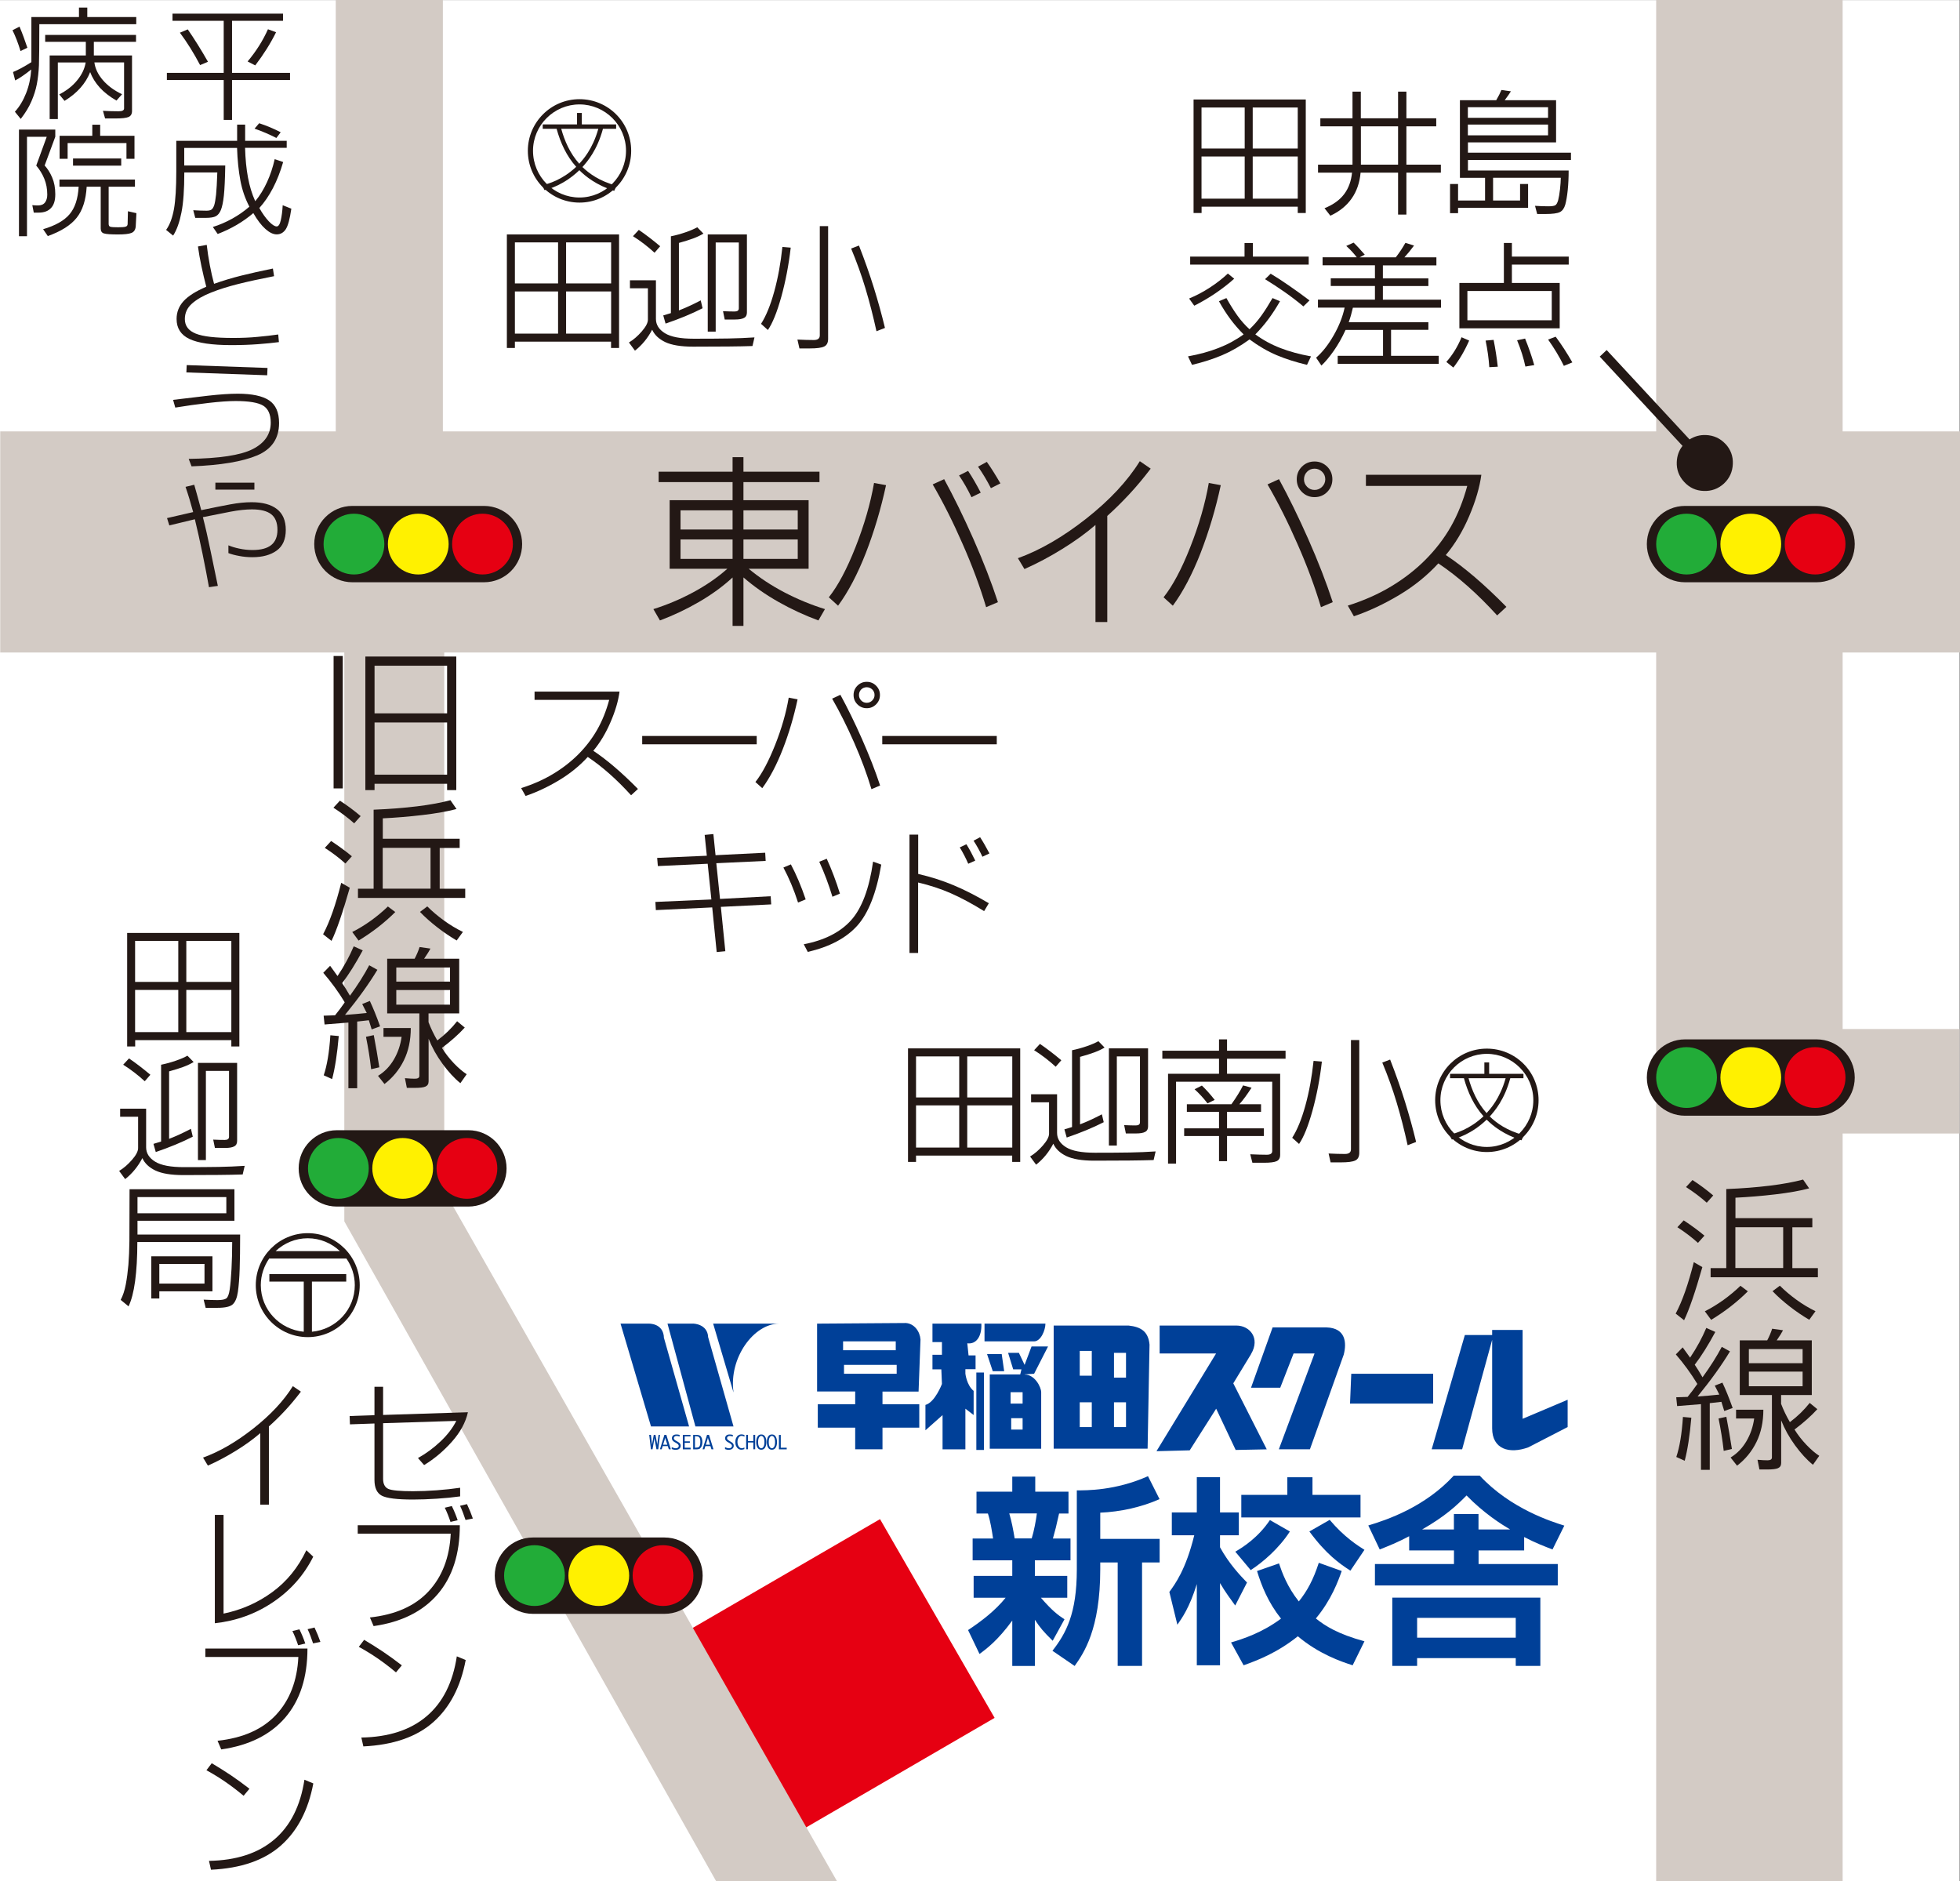 <?xml version="1.0" encoding="UTF-8"?>
<svg id="_レイヤー_2" data-name="レイヤー 2" xmlns="http://www.w3.org/2000/svg" viewBox="0 0 254.17 243.93">
  <rect x="0" y="0" width="254.17" height="243.93" fill="#333333" stroke="none"/>
  <defs>
    <style>
      .cls-1 {
        fill: #231815;
      }

      .cls-1, .cls-2, .cls-3, .cls-4, .cls-5, .cls-6, .cls-7 {
        stroke-width: 0px;
      }

      .cls-2 {
        fill: #22ac38;
      }

      .cls-3 {
        fill: #d3cbc5;
      }

      .cls-4 {
        fill: #fff;
      }

      .cls-5 {
        fill: #fff100;
      }

      .cls-6 {
        fill: #e60012;
      }

      .cls-7 {
        fill: #004098;
      }
    </style>
  </defs>
  <g id="_レイヤー_4" data-name="レイヤー 4">
    <g>
      <rect class="cls-4" y=".01" width="254.13" height="243.92"/>
      <g>
        <polygon class="cls-6" points="114.12 196.98 89.03 211.55 103.89 237.33 128.98 222.75 114.12 196.98"/>
        <polygon class="cls-3" points="254.17 84.61 254.17 55.94 238.95 55.94 238.95 0 214.77 0 214.77 55.94 57.43 55.94 57.43 0 43.54 0 43.54 55.94 .03 55.94 .03 84.61 44.65 84.61 44.65 158.37 92.87 243.93 108.54 243.93 57.61 154.4 57.61 84.61 214.77 84.61 214.77 243.93 238.95 243.93 238.95 146.98 254.12 146.98 254.12 133.43 238.95 133.43 238.95 84.61 254.17 84.61"/>
        <g>
          <path class="cls-1" d="M195.25,139.81c-.75,2.67-2.03,4.03-2.47,4.52-1.21-1.34-1.92-3-2.34-4.52h4.81ZM197.61,147.19c-2.23-.59-3.56-1.59-4.42-2.42.63-.71,1.91-2.17,2.66-4.96h1.71v-.57h-4.45v-1.48h-.62v1.48h-4.45v.57h1.8c.5,1.83,1.3,3.55,2.54,4.93-1.81,1.71-3.6,2.2-4.41,2.4l.3.62c.66-.15,2.57-.71,4.52-2.58.81.81,2.2,1.93,4.52,2.68l.29-.66Z"/>
          <path class="cls-1" d="M186.11,142.66c0,3.71,3.01,6.72,6.7,6.72s6.71-3.01,6.71-6.72-3-6.69-6.71-6.69-6.7,3.01-6.7,6.69ZM186.79,142.66c0-3.31,2.71-6.01,6.02-6.01s6.03,2.7,6.03,6.01-2.72,6.06-6.03,6.06-6.02-2.7-6.02-6.06Z"/>
        </g>
        <g>
          <path class="cls-1" d="M117.75,135.94h14.55v14.72h-1.04v-.82h-12.47v.82h-1.04v-14.72ZM118.79,142.3h5.6v-5.32h-5.6v5.32ZM118.79,148.8h5.6v-5.47h-5.6v5.47ZM125.43,142.3h5.84v-5.32h-5.84v5.32ZM125.43,148.8h5.84v-5.47h-5.84v5.47Z"/>
          <path class="cls-1" d="M136.04,142.93h-2.33v-1.04h3.37v5.01c0,.76.39,1.38,1.17,1.86s2.02.71,3.74.71c1.83,0,3.33-.01,4.5-.03,1.17-.02,2.29-.07,3.37-.14l-.26,1.12c-.94.03-1.98.05-3.12.06-1.15.01-2.67.02-4.57.02-1.59,0-2.79-.2-3.62-.59-.83-.4-1.39-.93-1.7-1.61-.56,1.08-1.3,1.99-2.23,2.72l-.78-1.06c.58-.35,1.13-.82,1.66-1.43.53-.61.8-1.12.8-1.53v-4.09ZM134.1,136.18l.76-.82c.91.62,1.83,1.33,2.77,2.12l-.73.84c-.88-.81-1.81-1.52-2.79-2.14ZM142.44,135.01l.8.82c-.37.23-.82.44-1.33.63-.51.19-1.13.38-1.85.58v8.75c.84-.32,1.78-.75,2.83-1.3l.24,1.02c-1.41.72-3.01,1.38-4.8,1.99l-.3-1.06.99-.3v-9.96c.65-.13,1.29-.31,1.93-.53.64-.22,1.13-.44,1.48-.64ZM144.84,148.54h-1.04v-12.6h5.08v10.12c0,.33-.12.57-.37.7-.25.14-.64.21-1.19.21h-1.32l-.22-1.08c.59.03,1.1.04,1.51.04.36,0,.54-.14.54-.41v-8.54h-3v11.56Z"/>
          <path class="cls-1" d="M152.51,140.27v10.61h-1.04v-11.65h6.61v-1.95h-7.35v-1.04h7.35v-1.47h1.04v1.47h7.59v1.04h-7.59v1.95h6.89v10.5c0,.42-.15.69-.45.83-.3.14-.86.21-1.66.21h-1.49l-.28-1.1c.89.04,1.61.06,2.14.06.48,0,.71-.16.71-.48v-8.99h-12.47ZM159.69,143.18c.6-.84,1.11-1.65,1.51-2.44l1.1.3c-.58.89-1.1,1.61-1.58,2.14h2.81v.99h-4.41v2.14h4.78v.99h-4.78v3.26h-1.04v-3.26h-4.52v-.99h4.52v-2.14h-4.17v-.99h5.77ZM154.91,141.24l.95-.48c.58.56,1.13,1.18,1.66,1.86l-.93.45c-.52-.68-1.08-1.29-1.69-1.84Z"/>
          <path class="cls-1" d="M170.34,137.56l1.08.09c-.26,2.26-.67,4.38-1.22,6.37-.55,1.98-1.13,3.42-1.74,4.31l-.89-.8c.65-1.01,1.22-2.4,1.71-4.18.49-1.78.84-3.71,1.06-5.78ZM176.27,149.47c0,.5-.17.84-.51,1-.34.17-.97.25-1.89.25h-1.32l-.26-1.15c.79.04,1.5.06,2.12.06.52,0,.78-.2.78-.61v-14.16h1.08v14.59ZM179.25,137.78l1.02-.39c.73,1.87,1.38,3.7,1.93,5.47.55,1.77,1.03,3.51,1.44,5.21l-1.1.43c-.43-1.97-.91-3.83-1.43-5.56-.52-1.73-1.14-3.45-1.86-5.17Z"/>
        </g>
        <g>
          <path class="cls-7" d="M125.53,211.37c1.76-1.17,3.55-2.54,4.88-4.2h-4.15v-2.83h5.01v-2.02h-5.14v-2.83h2.65c-.16-1.06-.34-2.23-.67-3.24h-1.48v-2.83h4.64v-1.95h2.98v1.95h4.31v2.83h-1.22c-.39,1.74-.47,2.08-.8,3.24h2.28v2.83h-4.62v2.02h4.2v2.83h-3.42c1.48,1.71,2.2,2.23,3.06,2.8l-1.53,2.78c-1.19-1.17-1.63-1.69-2.31-2.72v5.99h-2.93v-5.89c-1.87,2.57-3.35,3.68-4.25,4.33l-1.48-3.09ZM130.88,196.24c.31,1.04.52,2.15.7,3.24h2.21c.29-.91.57-2.41.67-3.24h-3.58ZM150.38,194.38c-2.31,1.04-5.14,1.66-7.7,1.76v3.4h7.7v3.06h-2.28v13.41h-3.16v-13.41h-2.26v.86c0,7.83-2.15,10.9-3.32,12.56l-2.88-1.97c1.76-2.26,3.16-4.82,3.16-10.53v-10.27c1.19,0,5.01.05,9.23-1.84l1.5,2.98Z"/>
          <path class="cls-7" d="M151.65,206.41c.73-1.01,2.13-2.88,3.22-7.34h-2.91v-2.96h3.24v-4.57h3.01v4.57h2.44v2.96h-2.44v1.56c1.17,2.15,2.67,3.71,3.5,4.57l-1.53,2.98c-.54-.75-1.27-1.71-1.97-2.91v10.66h-3.01v-10.53c-.96,3.11-1.95,4.44-2.52,5.27l-1.04-4.25ZM173.99,203.71c-.44,1.25-1.32,3.71-3.35,6.15,1.19.96,2.85,2.02,6.3,2.96l-1.53,3.11c-1.48-.47-4.36-1.45-7.11-3.76-2.72,2.18-5.34,3.16-7.03,3.76l-1.63-2.96c1.5-.44,4.02-1.25,6.48-3.09-1.69-2.13-2.52-4.25-3.11-6.17l2.85-.99c.39,1.17,1.06,3.03,2.57,4.93,1.06-1.32,1.87-2.78,2.59-5.01l2.96,1.06ZM167.27,198.58c-1.4,2.18-3.5,3.99-5.08,5.01l-2-2.39c.99-.57,2.96-1.82,4.49-4.1l2.59,1.48ZM166.93,191.55h3.27v2.28h6.23v2.93h-15.46v-2.93h5.97v-2.28ZM172.43,197.07c1.87,2.23,3.66,3.35,4.51,3.89l-1.82,2.7c-1.45-.93-3.16-2.15-5.32-5.08l2.62-1.5Z"/>
          <path class="cls-7" d="M182.73,199.2c-1.4.75-2.75,1.3-3.81,1.71l-1.48-3.11c2.44-.73,7.34-2.39,11.08-6.46h3.37c4.02,4.33,9.42,5.99,10.97,6.48l-1.53,3.09c-.93-.36-2.08-.78-3.68-1.61v1.74h-5.91v1.76h10.27v2.78h-23.71v-2.78h10.25v-1.76h-5.81v-1.84ZM199.75,207.16v8.85h-3.19v-1.01h-12.79v1.01h-3.22v-8.85h19.2ZM183.77,209.78v2.57h12.79v-2.57h-12.79ZM188.54,198.32v-2h3.19v2h4.1c-1.09-.65-3.35-2.05-5.65-4.41-1.27,1.3-2.8,2.72-5.76,4.41h4.12Z"/>
        </g>
        <g>
          <path class="cls-1" d="M77.59,16.7c-.75,2.67-2.03,4.04-2.47,4.53-1.21-1.34-1.92-3-2.34-4.53h4.81ZM79.95,24.08c-2.23-.59-3.57-1.6-4.42-2.42.63-.71,1.91-2.17,2.66-4.96h1.71v-.57h-4.45v-1.48h-.62v1.48h-4.45v.57h1.8c.5,1.83,1.3,3.55,2.54,4.93-1.81,1.71-3.61,2.2-4.41,2.4l.3.62c.65-.15,2.57-.71,4.52-2.58.8.81,2.2,1.93,4.52,2.68l.29-.66Z"/>
          <path class="cls-1" d="M68.45,19.55c0,3.71,3.01,6.72,6.7,6.72s6.7-3.01,6.7-6.72-3-6.69-6.7-6.69-6.7,3.01-6.7,6.69ZM69.12,19.55c0-3.31,2.72-6.01,6.03-6.01s6.03,2.7,6.03,6.01-2.71,6.06-6.03,6.06-6.03-2.7-6.03-6.06Z"/>
        </g>
        <g>
          <path class="cls-1" d="M65.73,30.4h14.55v14.72h-1.04v-.82h-12.47v.82h-1.04v-14.72ZM66.77,36.75h5.6v-5.32h-5.6v5.32ZM66.77,43.26h5.6v-5.47h-5.6v5.47ZM73.41,36.75h5.84v-5.32h-5.84v5.32ZM73.41,43.26h5.84v-5.47h-5.84v5.47Z"/>
          <path class="cls-1" d="M84.02,37.38h-2.33v-1.04h3.37v5.01c0,.76.39,1.38,1.17,1.86s2.02.71,3.74.71c1.83,0,3.33-.01,4.5-.03,1.17-.02,2.29-.07,3.37-.14l-.26,1.12c-.94.03-1.98.05-3.12.06s-2.67.02-4.57.02c-1.59,0-2.79-.2-3.62-.59-.83-.4-1.39-.93-1.7-1.61-.56,1.08-1.3,1.99-2.23,2.72l-.78-1.06c.58-.35,1.13-.82,1.66-1.43.53-.61.8-1.12.8-1.53v-4.08ZM82.08,30.63l.76-.82c.91.62,1.83,1.33,2.77,2.12l-.73.84c-.88-.81-1.81-1.52-2.79-2.14ZM90.42,29.47l.8.82c-.38.23-.82.44-1.33.63-.51.19-1.13.38-1.85.58v8.75c.84-.32,1.78-.75,2.83-1.3l.24,1.02c-1.41.72-3.01,1.38-4.8,1.99l-.3-1.06.99-.3v-9.96c.65-.13,1.29-.31,1.93-.53.64-.22,1.13-.44,1.48-.64ZM92.82,43h-1.04v-12.6h5.08v10.12c0,.33-.12.57-.37.7-.25.14-.64.21-1.19.21h-1.32l-.22-1.08c.59.03,1.1.04,1.51.04.36,0,.54-.14.54-.41v-8.54h-3v11.56Z"/>
          <path class="cls-1" d="M101.46,32.02l1.08.09c-.26,2.26-.67,4.38-1.22,6.37-.55,1.98-1.13,3.42-1.74,4.31l-.89-.8c.65-1.01,1.22-2.4,1.71-4.18.49-1.78.84-3.71,1.06-5.78ZM107.39,43.93c0,.5-.17.84-.51,1-.34.17-.97.25-1.89.25h-1.32l-.26-1.15c.79.04,1.5.06,2.12.06.52,0,.78-.2.78-.61v-14.16h1.08v14.59ZM110.37,32.23l1.02-.39c.73,1.87,1.38,3.7,1.93,5.47.55,1.77,1.03,3.51,1.44,5.21l-1.1.43c-.43-1.97-.91-3.83-1.43-5.56-.52-1.73-1.14-3.45-1.86-5.17Z"/>
        </g>
        <g>
          <path class="cls-1" d="M96.41,74.88v6.28h-1.41v-6.28c-1.27,1.17-2.73,2.23-4.37,3.18-1.64.95-3.33,1.75-5.05,2.39l-.85-1.47c1.76-.55,3.47-1.27,5.13-2.16,1.66-.89,3.15-1.91,4.46-3.07h-7.48v-8.89h8.16v-2.35h-9.59v-1.35h9.59v-1.88h1.41v1.88h9.86v1.35h-9.86v2.35h8.45v8.89h-7.77c1.39,1.15,2.94,2.18,4.65,3.07,1.71.89,3.46,1.61,5.24,2.16l-.85,1.47c-1.76-.65-3.48-1.44-5.16-2.39-1.68-.95-3.2-2.01-4.55-3.18ZM88.25,68.66h6.75v-2.49h-6.75v2.49ZM88.25,72.47h6.75v-2.52h-6.75v2.52ZM96.41,68.66h7.04v-2.49h-7.04v2.49ZM96.41,72.47h7.04v-2.52h-7.04v2.52Z"/>
          <path class="cls-1" d="M113.34,62.62l1.56.29c-.67,3.09-1.54,6.01-2.61,8.77-1.08,2.76-2.28,5.05-3.61,6.86l-1.2-1.09c1.17-1.47,2.33-3.63,3.46-6.5,1.13-2.86,1.94-5.65,2.41-8.35ZM122.43,62.12c1.25,2.29,2.52,4.88,3.8,7.77,1.28,2.89,2.34,5.62,3.18,8.19l-1.53.65c-.78-2.62-1.79-5.35-3.04-8.18-1.24-2.84-2.54-5.42-3.89-7.74l1.47-.67ZM125.54,61.06c.55.82,1.09,1.76,1.64,2.82l-1.2.59c-.49-1.02-1.03-1.96-1.61-2.82l1.17-.59ZM127.97,59.89c.57.8,1.15,1.73,1.76,2.79l-1.23.62c-.51-1-1.07-1.93-1.67-2.79l1.14-.62Z"/>
          <path class="cls-1" d="M147.81,59.8l1.41.97c-.94,1.23-1.87,2.35-2.8,3.34-.93,1-1.87,1.93-2.83,2.79v13.76h-1.53v-12.59c-1.25,1.08-2.68,2.11-4.3,3.11-1.61,1-3.25,1.87-4.91,2.61l-.85-1.41c2.88-1.04,5.83-2.75,8.86-5.13,3.03-2.39,5.35-4.87,6.95-7.45Z"/>
          <path class="cls-1" d="M156.75,62.62l1.56.29c-.67,3.09-1.54,6.01-2.61,8.77-1.08,2.76-2.28,5.05-3.61,6.86l-1.2-1.09c1.17-1.47,2.33-3.63,3.46-6.5,1.13-2.86,1.94-5.65,2.41-8.35ZM165.85,62.12c1.25,2.29,2.52,4.88,3.8,7.77,1.28,2.89,2.34,5.62,3.18,8.19l-1.53.65c-.78-2.62-1.79-5.35-3.04-8.18-1.24-2.84-2.54-5.42-3.89-7.74l1.47-.67ZM168.16,62.15c0-.65.22-1.19.67-1.64.45-.45,1-.67,1.64-.67s1.19.23,1.64.67c.45.45.67,1,.67,1.64s-.23,1.19-.67,1.64c-.45.45-1,.67-1.64.67s-1.19-.22-1.64-.67c-.45-.45-.67-1-.67-1.64ZM171.86,62.15c0-.39-.14-.72-.41-.98-.27-.26-.6-.4-.97-.4-.39,0-.72.13-.98.4-.26.26-.4.59-.4.98s.13.69.4.97c.26.27.59.41.98.41.37,0,.69-.14.97-.41.27-.27.41-.6.41-.97Z"/>
          <path class="cls-1" d="M177.14,61.56h14.96c-.22,1.62-.74,3.41-1.57,5.35-.83,1.95-1.84,3.63-3.04,5.06,2.39,1.58,5.01,3.82,7.86,6.72l-1.2,1.11c-2.54-2.8-5.09-5.05-7.63-6.75-1.43,1.56-3.11,2.93-5.05,4.09-1.94,1.16-3.9,2.09-5.9,2.77l-.79-1.38c2.05-.65,3.92-1.47,5.6-2.48,1.68-1.01,3.18-2.17,4.49-3.49,1.31-1.32,2.41-2.75,3.29-4.3.88-1.55,1.58-3.3,2.11-5.25h-13.14v-1.47Z"/>
        </g>
        <g>
          <path class="cls-1" d="M220.76,164.3c-.92,3.23-1.71,5.53-2.37,6.89l-1.09-.86c.86-1.61,1.64-3.84,2.35-6.67l1.11.64ZM220.19,161.16c-.76-.69-1.65-1.37-2.67-2.03l.82-.89c.95.63,1.85,1.28,2.69,1.98l-.84.94ZM221.33,155.95c-.79-.71-1.69-1.38-2.69-2.03l.84-.91c.94.61,1.84,1.28,2.69,2l-.84.94ZM226.67,167.43c-.69.69-1.44,1.35-2.25,1.98-.81.63-1.65,1.2-2.52,1.73l-.82-1.11c.82-.41,1.63-.91,2.43-1.48.8-.58,1.53-1.19,2.19-1.83l.96.72ZM225.04,157.95h9.98v1.19h-2.59v5.29h3.31v1.19h-13.91v-1.19h2.03v-10.25c2.06-.08,3.94-.23,5.66-.44,1.71-.21,3.15-.48,4.3-.79l.79,1.14c-1.15.31-2.62.57-4.4.78-1.78.21-3.5.35-5.16.43v2.67ZM225.04,164.42h6.2v-5.29h-6.2v5.29ZM229.85,167.43l.96-.72c.64.64,1.36,1.25,2.16,1.83.8.58,1.62,1.07,2.46,1.48l-.81,1.11c-.89-.53-1.74-1.1-2.54-1.73-.81-.63-1.55-1.28-2.22-1.98Z"/>
          <path class="cls-1" d="M221.28,172.19l1.16.52c-.92,1.71-1.81,3.13-2.67,4.25.3.43.63.97,1.01,1.63,1.02-1.4,1.85-2.72,2.5-3.95l1.06.59c-1.05,1.75-2.45,3.7-4.2,5.85.97-.07,1.91-.15,2.82-.25l-.59-1.16.99-.39c.43.91.87,2,1.33,3.29l-1.09.39-.37-1.19-1.51.17v8.65h-1.14v-8.52c-.94.08-1.97.16-3.09.25l-.12-1.14,1.48-.05c.43-.53.85-1.09,1.26-1.68-.82-1.35-1.75-2.63-2.79-3.83l.89-.91.96,1.33c.86-1.28,1.56-2.57,2.1-3.85ZM218.24,183.73l1.09.1c-.2,2.32-.49,4.18-.86,5.58l-1.09-.49c.43-1.27.72-3,.86-5.19ZM222.86,183.93l1.01-.22c.26,1.35.5,2.74.72,4.17l-1.06.25c-.16-1.42-.39-2.82-.67-4.2ZM228.67,182.79c0,1.58-.3,2.98-.9,4.2-.6,1.22-1.44,2.24-2.51,3.06l-.84-1.06c.84-.51,1.52-1.21,2.05-2.11.53-.9.86-1.88,1.01-2.95h-2.35v-1.14h3.53ZM229.78,180.89h-4.17v-7.09h3.56c.26-.49.48-1,.64-1.51l1.41.2c-.15.3-.42.73-.82,1.31h4.55v7.09h-3.98v1.14c.3.79.68,1.58,1.14,2.37.99-.74,1.84-1.57,2.57-2.49l.99.81c-.79.87-1.78,1.75-2.96,2.64.43.69.94,1.35,1.54,1.98.6.63,1.16,1.1,1.67,1.43l-.82,1.16c-.79-.64-1.56-1.48-2.32-2.52-.76-1.04-1.36-2.12-1.8-3.24v5.53c0,.33-.14.55-.41.67-.27.12-.74.17-1.4.17h-1.01l-.25-1.26c.56.05.99.07,1.28.07.4,0,.59-.12.59-.37v-8.1ZM226.79,176.76h6.97v-1.83h-6.97v1.83ZM226.79,179.75h6.97v-1.9h-6.97v1.9Z"/>
        </g>
        <g>
          <path class="cls-1" d="M69.32,89.68h11.02c-.16,1.2-.54,2.51-1.16,3.94-.61,1.43-1.36,2.68-2.24,3.73,1.76,1.17,3.69,2.82,5.79,4.95l-.89.82c-1.87-2.06-3.75-3.72-5.62-4.97-1.05,1.15-2.29,2.16-3.72,3.02-1.43.86-2.88,1.54-4.34,2.04l-.58-1.02c1.51-.48,2.89-1.08,4.13-1.83,1.24-.74,2.34-1.6,3.31-2.57.96-.97,1.77-2.03,2.42-3.17.65-1.14,1.17-2.43,1.56-3.87h-9.68v-1.08Z"/>
          <path class="cls-1" d="M98.13,95.43v1.08h-14.85v-1.08h14.85Z"/>
          <path class="cls-1" d="M102.28,90.46l1.15.22c-.49,2.28-1.13,4.43-1.92,6.46-.79,2.03-1.68,3.72-2.66,5.06l-.89-.8c.86-1.08,1.71-2.68,2.55-4.79.84-2.11,1.43-4.16,1.77-6.15ZM108.98,90.09c.92,1.69,1.86,3.6,2.8,5.73.94,2.13,1.73,4.14,2.35,6.03l-1.12.48c-.58-1.93-1.32-3.94-2.24-6.03-.92-2.09-1.87-3.99-2.86-5.71l1.08-.5ZM110.69,90.12c0-.48.17-.88.5-1.21.33-.33.73-.5,1.21-.5s.88.17,1.21.5c.33.33.5.73.5,1.21s-.17.88-.5,1.21c-.33.33-.73.5-1.21.5s-.88-.17-1.21-.5c-.33-.33-.5-.73-.5-1.21ZM113.41,90.12c0-.29-.1-.53-.3-.72-.2-.19-.44-.29-.71-.29-.29,0-.53.1-.72.29-.19.19-.29.44-.29.72s.1.51.29.71c.19.2.44.3.72.3.27,0,.51-.1.71-.3.2-.2.3-.44.3-.71Z"/>
          <path class="cls-1" d="M129.26,95.43v1.08h-14.85v-1.08h14.85Z"/>
          <path class="cls-1" d="M92.51,108.15l.28,2.74,6.44-.32.06,1.06-6.4.3.48,4.63,6.57-.35.07,1.06-6.53.32.58,5.75-1.12.11-.58-5.79-7.31.35-.06-1.06,7.26-.32-.48-4.63-6.46.3-.09-1.06,6.44-.28-.28-2.7,1.12-.11Z"/>
          <path class="cls-1" d="M102.56,112.08c.71,1.34,1.35,2.85,1.92,4.54l-.99.41c-.53-1.66-1.17-3.17-1.9-4.54l.97-.41ZM113.22,111.72l1.06.39c-.63,3.69-1.68,6.34-3.13,7.94-1.46,1.61-3.59,2.73-6.4,3.38l-.52-.99c2.69-.52,4.74-1.56,6.14-3.12,1.4-1.56,2.35-4.1,2.85-7.6ZM107.21,111.35c.65,1.43,1.22,2.93,1.71,4.52l-.97.41c-.48-1.57-1.04-3.08-1.71-4.54l.97-.39Z"/>
          <path class="cls-1" d="M117.95,108.22h1.12v5.1c1.63.38,3.16.86,4.6,1.47,1.44.6,2.96,1.38,4.56,2.33l-.61,1.02c-1.59-.98-3.03-1.75-4.33-2.32-1.3-.57-2.71-1.03-4.23-1.39v9.14h-1.12v-15.35ZM125.32,109.47c.39.62.77,1.33,1.15,2.12l-.91.41c-.33-.76-.7-1.47-1.1-2.12l.86-.41ZM127.1,108.56c.39.6.79,1.3,1.21,2.1l-.91.43c-.35-.75-.73-1.44-1.15-2.08l.84-.45Z"/>
        </g>
        <g>
          <path class="cls-1" d="M30.09,2.7v6.75h7.52v.93h-7.52v5.17h-1.08v-5.17h-7.37v-.93h7.37V2.7h-6.64v-.93h14.33v.93h-6.61ZM23.33,4.24l1.02-.43c.86,1.25,1.74,2.65,2.62,4.2l-1.02.43c-.81-1.54-1.68-2.94-2.62-4.2ZM34.74,3.79l1.06.39c-.73,1.48-1.64,2.91-2.7,4.3l-.99-.51c1.11-1.32,1.99-2.72,2.64-4.18Z"/>
          <path class="cls-1" d="M37.18,18.24v.93h-5.4c.04,1.45.17,2.74.38,3.86.21,1.12.52,2.14.94,3.06.59-.71,1.1-1.54,1.53-2.48.43-.94.76-1.93.99-2.97l1.1.37c-.36,1.25-.8,2.37-1.32,3.37-.52,1-1.11,1.86-1.77,2.59.39.7.8,1.27,1.22,1.72.43.45.77.67,1.03.67.23,0,.41-.27.53-.8.12-.53.21-1.18.25-1.95l1.12.45c-.19,1.32-.43,2.21-.72,2.66-.3.45-.69.67-1.18.67-.45,0-.93-.23-1.46-.7-.53-.47-1.05-1.15-1.57-2.06-.65.56-1.37,1.07-2.15,1.53-.79.46-1.61.85-2.47,1.18l-.63-.91c.85-.26,1.68-.62,2.5-1.07.81-.45,1.56-.97,2.24-1.56-.55-1.04-.94-2.17-1.17-3.4-.23-1.23-.38-2.64-.43-4.22h-6.85v2.28h5.32c-.03,1.76-.09,3.06-.18,3.9-.09.84-.22,1.45-.38,1.85-.16.4-.38.67-.65.82-.27.15-.72.22-1.34.22h-1.34l-.26-.99c.66.04,1.23.06,1.71.06.3,0,.52-.05.66-.15.14-.1.25-.29.35-.57.09-.29.17-.74.24-1.37.06-.63.12-1.59.16-2.87h-4.28c0,2.21-.12,3.94-.37,5.19-.25,1.26-.6,2.26-1.08,3l-.91-.74c.48-.66.81-1.57,1.02-2.71.2-1.15.3-2.77.3-4.87v-3.97h7.89v-2.1h1.04v2.1h5.4ZM35.84,17.89c-.88-.45-1.82-.86-2.83-1.21l.6-.7c.95.31,1.88.7,2.79,1.17l-.56.74Z"/>
          <path class="cls-1" d="M26.81,31.76c.1.86.23,1.73.4,2.62.17.89.35,1.7.55,2.42,1.14-.4,2.31-.76,3.52-1.06s2.58-.61,4.11-.92l.15.99c-1.84.36-3.4.7-4.67,1.02-1.27.32-2.43.68-3.48,1.1-1.05.41-1.88.89-2.5,1.44-.61.54-.92,1.21-.92,2,0,.88.47,1.51,1.42,1.89.94.38,2.55.56,4.83.56,1.12,0,2.18-.04,3.18-.14.99-.09,1.89-.19,2.68-.31l.09.99c-.75.1-1.66.19-2.72.27-1.07.08-2.21.12-3.44.12-2.52,0-4.34-.27-5.45-.8-1.11-.53-1.66-1.39-1.66-2.59,0-.88.3-1.65.9-2.31.6-.66,1.58-1.28,2.95-1.87-.23-.88-.44-1.77-.63-2.67-.19-.89-.34-1.74-.45-2.55l1.15-.21Z"/>
          <path class="cls-1" d="M22.44,51.85c1.5-.18,3.01-.36,4.53-.54,1.52-.17,2.81-.26,3.86-.26,1.84,0,3.2.29,4.06.86.86.57,1.3,1.55,1.3,2.94,0,2-.95,3.4-2.84,4.2-1.9.8-4.73,1.28-8.51,1.42l-.37-.97c3.96-.05,6.73-.47,8.29-1.26s2.35-1.94,2.35-3.44c0-1.06-.33-1.8-.98-2.2-.66-.4-1.85-.6-3.58-.6-.89,0-2.07.08-3.53.25-1.46.17-2.89.37-4.29.6l-.28-.99ZM24.21,47.34l10.48.37-.04.95-10.48-.37.04-.95Z"/>
          <path class="cls-1" d="M25.19,62.86c.3,1.06.61,2.16.91,3.29,1.48-.31,2.74-.56,3.76-.75,1.02-.19,1.95-.28,2.77-.28,1.41,0,2.5.29,3.27.88.77.59,1.16,1.5,1.16,2.71s-.39,2.11-1.18,2.68c-.79.57-1.83.86-3.15.86-.58,0-1.15-.05-1.71-.16-.56-.1-1.03-.23-1.4-.37v-1.01c.39.17.86.31,1.43.43s1.12.18,1.69.18c1.1,0,1.91-.22,2.44-.65.53-.43.8-1.09.8-1.96,0-.93-.27-1.61-.81-2.03-.54-.42-1.37-.63-2.5-.63-.79,0-1.72.1-2.78.3-1.06.2-2.25.44-3.58.71.32,1.23.64,2.65.97,4.24.33,1.6.66,3.15.97,4.67l-1.15.17c-.22-1.22-.49-2.66-.83-4.31-.34-1.65-.67-3.15-1-4.5l-3.31.8-.3-.95,3.39-.78c-.3-1.13-.63-2.22-.99-3.27l1.12-.27ZM27.93,62.59h5.06v.9h-5.06v-.9Z"/>
          <path class="cls-1" d="M1.62,3.92l.91-.47c.37.88.71,1.8,1.02,2.74l-.89.43c-.3-1.01-.65-1.91-1.04-2.7ZM10.24,2.21V.98h1.08v1.23h6.35v.93H5.1c0,2.67-.02,4.45-.05,5.33-.04.88-.13,1.69-.27,2.43-.14.74-.38,1.49-.71,2.25-.33.76-.79,1.51-1.38,2.27l-.76-.93c.61-.67,1.09-1.48,1.46-2.42.37-.94.59-1.96.66-3.06-.86.69-1.56,1.16-2.08,1.42l-.28-1.09c.69-.28,1.48-.71,2.38-1.28V2.21h6.18ZM7.48,15.44h-1.04V7.19h4.69v-1.77h-5.27v-.89h11.78v.89h-5.47v1.77h4.95v7.2c0,.39-.15.65-.45.78-.3.13-.86.19-1.66.19h-1.38l-.28-.99c.71.04,1.38.06,2.03.06.48,0,.71-.12.71-.37v-5.97h-3.85c.1.79.46,1.55,1.09,2.29.63.73,1.46,1.35,2.5,1.84l-.73.82c-.88-.51-1.6-1.07-2.16-1.68-.56-.62-.98-1.29-1.25-2.01-.29.74-.71,1.42-1.26,2.04-.55.62-1.24,1.19-2.06,1.69l-.69-.84c.95-.48,1.73-1.09,2.33-1.83.61-.74.97-1.51,1.1-2.31h-3.61v7.35Z"/>
          <path class="cls-1" d="M3.5,17.73v12.9h-1.04v-13.83h4.71v.93l-1.38,3.73c.37.4.7.91.97,1.54.27.62.41,1.35.41,2.18s-.18,1.39-.55,1.79c-.37.4-.9.6-1.61.6h-.63l-.19-.97c.29.03.53.04.73.04.42,0,.72-.13.92-.39.19-.26.29-.6.29-1.01,0-.75-.13-1.44-.38-2.05-.25-.62-.6-1.19-1.05-1.72l1.36-3.73h-2.57ZM14.11,29.14c0,.14.08.23.23.27.15.04.48.06.98.06.45,0,.76-.02.94-.07.18-.04.28-.16.29-.34l.04-1.67,1.1.25-.09,1.73c-.04.43-.23.71-.57.84-.34.13-.91.19-1.72.19-.92,0-1.53-.04-1.82-.13-.29-.08-.43-.3-.43-.65v-5.41h-1.82c-.1,1.73-.53,3.07-1.3,4.03-.76.96-2.01,1.75-3.74,2.37l-.61-.89c1.59-.47,2.73-1.11,3.43-1.94.7-.82,1.09-2.01,1.18-3.57h-2.49v-.93h9.79v.93h-3.41v4.92ZM8.77,20.59h-1.04v-2.98h4.24v-1.44h1.02v1.44h4.45v2.98h-1.04v-2.04h-7.63v2.04ZM9.47,21.48v-.93h6.25v.93h-6.25Z"/>
        </g>
        <g>
          <path class="cls-1" d="M154.78,12.9h14.55v14.72h-1.04v-.82h-12.47v.82h-1.04v-14.72ZM155.81,19.26h5.6v-5.32h-5.6v5.32ZM155.81,25.76h5.6v-5.47h-5.6v5.47ZM162.45,19.26h5.84v-5.32h-5.84v5.32ZM162.45,25.76h5.84v-5.47h-5.84v5.47Z"/>
          <path class="cls-1" d="M176.48,15.34h4.82v-3.46h1.08v3.46h3.87v1.04h-3.87v4.97h4.47v1.04h-4.47v5.43h-1.08v-5.43h-4.86c-.12,1.3-.5,2.41-1.16,3.35-.66.94-1.57,1.68-2.76,2.23l-.76-.97c1.12-.45,1.97-1.06,2.55-1.83.58-.77.91-1.7,1.02-2.78h-4.41v-1.04h4.47v-4.97h-4.17v-1.04h4.17v-3.46h1.08v3.46ZM181.3,16.38h-4.82v4.97h4.82v-4.97Z"/>
          <path class="cls-1" d="M193.62,23.06v2.94h3.5v-2.14h1.04v3.09h-9.08v.69h-1.04v-3.78h1.04v2.14h3.5v-2.94h-3.26v-10.07h4.71c.29-.49.51-.93.67-1.32l1.23.17c-.16.27-.43.66-.8,1.15h6.66v5.47h-11.43v1.34h13.36v.95h-13.36v1.36h13.06c0,.92-.04,1.77-.12,2.55-.08.78-.19,1.4-.32,1.88-.14.48-.37.8-.7.96-.33.17-.97.25-1.9.25h-1.04l-.28-1.06c.63.04,1.21.06,1.73.06.43,0,.73-.04.89-.13.16-.09.28-.31.38-.66.09-.35.17-.82.24-1.42.06-.59.1-1.09.1-1.49h-8.75ZM190.35,15.28h10.4v-1.38h-10.4v1.38ZM190.35,17.55h10.4v-1.4h-10.4v1.4Z"/>
          <path class="cls-1" d="M162.04,42.69c.56-.53,1.07-1.12,1.53-1.76.46-.64.94-1.4,1.45-2.28l.97.41c-.48.84-.97,1.6-1.49,2.3-.52.7-1.09,1.37-1.71,2,.98.72,2.06,1.31,3.25,1.77,1.19.46,2.51.82,3.97,1.08l-.52,1.1c-1.46-.35-2.76-.76-3.92-1.25-1.16-.49-2.34-1.17-3.53-2.05-1.21.88-2.4,1.56-3.56,2.05-1.16.49-2.46.91-3.9,1.25l-.52-1.1c1.44-.26,2.76-.62,3.94-1.08,1.19-.46,2.28-1.05,3.27-1.77-.63-.63-1.21-1.3-1.73-2-.52-.7-1.01-1.47-1.47-2.3l.97-.41c.49.88.97,1.64,1.43,2.28.46.64.98,1.23,1.56,1.76ZM159.23,35.47l.82.67c-.76.68-1.58,1.31-2.45,1.9-.87.59-1.78,1.12-2.73,1.6l-.67-.93c.94-.39,1.83-.86,2.69-1.42s1.64-1.16,2.35-1.83ZM162.47,33.27h7.24v1.04h-15.37v-1.04h7.05v-1.75h1.08v1.75ZM169.82,38.95l-.8.78c-.73-.62-1.53-1.23-2.38-1.83-.85-.6-1.72-1.16-2.59-1.7l.73-.71c.75.45,1.56.97,2.43,1.58.87.6,1.74,1.23,2.6,1.88Z"/>
          <path class="cls-1" d="M179.35,46.15v-3.37h-4.86c-.46,1.01-.97,1.91-1.53,2.71s-1.1,1.44-1.6,1.91l-.69-1.02c.82-.71,1.58-1.67,2.28-2.9.7-1.22,1.17-2.42,1.42-3.59h-3.46v-1.04h7.39v-1.77h-5.73v-.99h5.73v-1.69h-6.79v-1.04h4.43c-.36-.48-.81-.97-1.36-1.47l.95-.43c.42.4.9.92,1.45,1.56l-.67.35h4.69c.46-.59.88-1.22,1.25-1.88l1.12.35c-.4.55-.82,1.06-1.25,1.53h4.15v1.04h-6.94v1.69h5.9v.99h-5.9v1.77h7.54v1.04h-11.43c-.16.71-.34,1.33-.54,1.88h10.33v.99h-4.84v3.37h6.18v1.04h-13.1v-1.04h5.88Z"/>
          <path class="cls-1" d="M189.53,43.73l.99.43c-.59,1.34-1.28,2.51-2.05,3.5l-.91-.73c.81-.91,1.46-1.97,1.97-3.2ZM196.06,33.27h7.37v1.04h-7.37v2.38h6.2v5.88h-13.01v-5.88h5.77v-5.19h1.04v1.77ZM190.29,41.53h10.94v-3.8h-10.94v3.8ZM192.65,44.16l1.04-.09c.23,1.17.41,2.33.54,3.48l-1.1.06c-.07-1.09-.23-2.25-.48-3.46ZM196.73,44.12l1.04-.22c.46,1.14.86,2.28,1.19,3.44l-1.15.19c-.22-1.07-.58-2.2-1.08-3.42ZM200.75,44.03l.99-.37c.75,1.01,1.47,2.12,2.16,3.33l-1.1.45c-.56-1.15-1.25-2.29-2.05-3.42Z"/>
        </g>
        <path class="cls-1" d="M39.91,159.9c-3.72,0-6.74,3.02-6.74,6.74s3.03,6.74,6.74,6.74,6.74-3.02,6.74-6.74-3.03-6.74-6.74-6.74ZM44.08,162.23h-8.34c1.09-1.03,2.56-1.67,4.17-1.67s3.08.64,4.17,1.67ZM40.45,172.68v-6.5h4.45v-.97h-9.97v.97h4.46v6.5c-3.11-.28-5.57-2.86-5.57-6.04,0-1.29.42-2.49,1.11-3.48v.03h9.97v-.03c.7.99,1.11,2.19,1.11,3.48,0,3.18-2.45,5.76-5.56,6.04Z"/>
        <g>
          <path class="cls-1" d="M48.56,179.82h1.12v3.65l11-.35c-.3,1.33-.99,2.59-2.06,3.8-1.07,1.21-2.28,2.23-3.62,3.05l-.8-.91c1.04-.58,2.01-1.29,2.92-2.15.91-.86,1.59-1.75,2.05-2.67l-9.49.3v7.22c0,.66.23,1.1.68,1.3.45.2,1.52.3,3.19.3.98,0,2.01-.04,3.08-.12,1.07-.08,2.09-.19,3.04-.33v1.12c-.92.13-1.93.23-3.02.3-1.09.07-2.12.11-3.1.11-2.06,0-3.41-.17-4.04-.5-.63-.33-.95-1.02-.95-2.05v-7.31l-3.18.11-.04-1.08,3.22-.11v-3.7Z"/>
          <path class="cls-1" d="M46.4,197.77h13.23c0,3.73-.96,6.71-2.88,8.95-1.92,2.23-4.68,3.61-8.3,4.13l-.48-1.12c3.31-.36,5.85-1.49,7.61-3.39,1.76-1.9,2.72-4.39,2.87-7.48h-12.06v-1.08ZM58.59,195.28c.29.59.54,1.2.76,1.84l-.93.22c-.22-.66-.46-1.27-.74-1.84l.91-.22ZM60.56,195.04c.29.61.54,1.23.76,1.86l-.95.19c-.22-.68-.45-1.29-.71-1.84l.91-.22Z"/>
          <path class="cls-1" d="M47.22,212.63c.88.52,1.7,1.04,2.48,1.56.77.52,1.57,1.1,2.41,1.75l-.76.91c-.79-.66-1.59-1.27-2.39-1.82-.8-.55-1.61-1.04-2.43-1.49l.69-.91ZM59.24,214.77l1.15.48c-.65,3.46-2.05,6.14-4.2,8.05-2.15,1.91-5.18,2.96-9.07,3.15l-.26-1.15c3.54-.06,6.37-.98,8.46-2.76,2.1-1.78,3.4-4.37,3.92-7.77Z"/>
          <path class="cls-1" d="M37.98,179.74l1.04.71c-.69.91-1.38,1.73-2.06,2.46-.68.73-1.38,1.42-2.09,2.05v10.14h-1.12v-9.27c-.92.79-1.98,1.56-3.17,2.29-1.19.73-2.4,1.38-3.62,1.92l-.63-1.04c2.12-.76,4.29-2.02,6.53-3.78,2.23-1.76,3.94-3.59,5.12-5.49Z"/>
          <path class="cls-1" d="M27.87,196.43h1.12v12.8c2.32-.48,4.42-1.4,6.31-2.78,1.89-1.38,3.36-3.19,4.43-5.44l.89.84c-1.2,2.39-2.93,4.35-5.19,5.88-2.26,1.53-4.78,2.44-7.57,2.75v-14.05Z"/>
          <path class="cls-1" d="M26.64,213.76h13.23c0,3.73-.96,6.71-2.88,8.95-1.92,2.23-4.68,3.61-8.3,4.13l-.48-1.12c3.31-.36,5.85-1.49,7.61-3.39,1.76-1.9,2.72-4.39,2.87-7.48h-12.06v-1.08ZM38.83,211.27c.29.59.54,1.2.76,1.84l-.93.22c-.22-.66-.46-1.27-.74-1.84l.91-.22ZM40.79,211.04c.29.61.54,1.23.76,1.86l-.95.19c-.22-.68-.45-1.29-.71-1.84l.91-.22Z"/>
          <path class="cls-1" d="M27.46,228.63c.88.52,1.7,1.04,2.48,1.56.77.52,1.57,1.1,2.41,1.75l-.76.91c-.79-.66-1.59-1.27-2.39-1.82-.8-.55-1.61-1.04-2.43-1.49l.69-.91ZM39.48,230.77l1.15.48c-.65,3.46-2.05,6.14-4.2,8.05-2.15,1.91-5.18,2.96-9.07,3.14l-.26-1.15c3.54-.06,6.37-.98,8.46-2.76,2.1-1.78,3.4-4.37,3.92-7.77Z"/>
        </g>
        <g>
          <path class="cls-1" d="M16.49,120.97h14.55v14.72h-1.04v-.82h-12.47v.82h-1.04v-14.72ZM17.52,127.32h5.6v-5.32h-5.6v5.32ZM17.52,133.83h5.6v-5.47h-5.6v5.47ZM24.16,127.32h5.84v-5.32h-5.84v5.32ZM24.16,133.83h5.84v-5.47h-5.84v5.47Z"/>
          <path class="cls-1" d="M17.91,144.8h-2.33v-1.04h3.37v5.01c0,.76.39,1.38,1.17,1.86s2.02.71,3.74.71c1.83,0,3.33-.01,4.5-.03,1.17-.02,2.29-.07,3.37-.14l-.26,1.12c-.94.03-1.98.05-3.12.06-1.15.01-2.67.02-4.57.02-1.59,0-2.79-.2-3.62-.59-.83-.4-1.39-.93-1.7-1.61-.56,1.08-1.3,1.99-2.23,2.72l-.78-1.06c.58-.35,1.13-.82,1.66-1.43.53-.6.8-1.12.8-1.53v-4.09ZM15.97,138.06l.76-.82c.91.62,1.83,1.33,2.77,2.12l-.73.84c-.88-.81-1.81-1.52-2.79-2.14ZM24.31,136.89l.8.82c-.38.23-.82.44-1.33.63-.51.19-1.13.38-1.85.58v8.75c.84-.32,1.78-.75,2.83-1.3l.24,1.02c-1.41.72-3.01,1.38-4.8,1.99l-.3-1.06.99-.3v-9.96c.65-.13,1.29-.31,1.93-.53.64-.22,1.13-.44,1.48-.64ZM26.71,150.42h-1.04v-12.6h5.08v10.12c0,.33-.12.57-.37.7-.25.14-.64.21-1.19.21h-1.32l-.22-1.08c.59.03,1.1.04,1.51.04.36,0,.54-.14.54-.41v-8.54h-3v11.56Z"/>
          <path class="cls-1" d="M17.83,158.31v1.77h13.31c0,1.79-.02,3.28-.06,4.47-.04,1.2-.12,2.18-.23,2.95-.11.77-.33,1.31-.66,1.62-.33.31-.99.46-1.99.46h-1.53l-.26-1.06c.78.04,1.38.06,1.79.06.58,0,.96-.08,1.16-.23.19-.15.34-.54.43-1.16.09-.62.17-1.49.23-2.63.06-1.13.09-2.3.09-3.51h-12.3c0,1.97-.1,3.66-.29,5.07-.19,1.41-.48,2.5-.85,3.27l-1.02-.84c.29-.55.51-1.21.66-2,.15-.79.26-1.64.34-2.55.07-.92.12-1.94.13-3.07.01-1.13.02-3.38.02-6.73h13.6v4.09h-12.56ZM17.83,157.32h11.52v-2.1h-11.52v2.1ZM27.55,162.9v4.54h-6.89v.93h-1.04v-5.47h7.93ZM20.66,166.44h5.86v-2.55h-5.86v2.55Z"/>
        </g>
        <path class="cls-1" d="M223.75,57.56c-.68-.73-1.53-1.11-2.53-1.15-.79-.03-1.49.17-2.12.57l-10.75-11.59-.9.85,10.74,11.58c-.48.6-.71,1.28-.75,2.08-.04,1,.28,1.86.97,2.6.68.74,1.53,1.13,2.53,1.16,1,.04,1.87-.28,2.62-.96.73-.69,1.11-1.53,1.15-2.53.05-1.01-.28-1.89-.96-2.62Z"/>
        <g>
          <path class="cls-1" d="M44.45,102.23h-1.19v-17.17h1.19v17.17ZM59.17,85.13v17.32h-1.19v-.82h-9.41v.82h-1.19v-17.32h11.78ZM57.98,86.32h-9.41v6.18h9.41v-6.18ZM57.98,93.68h-9.41v6.77h9.41v-6.77Z"/>
          <path class="cls-1" d="M45.36,115.11c-.92,3.23-1.71,5.53-2.37,6.89l-1.09-.86c.86-1.61,1.64-3.84,2.35-6.67l1.11.64ZM44.79,111.97c-.76-.69-1.65-1.37-2.67-2.03l.82-.89c.95.63,1.85,1.28,2.69,1.98l-.84.94ZM45.93,106.76c-.79-.71-1.69-1.38-2.69-2.03l.84-.91c.94.61,1.84,1.28,2.69,2l-.84.94ZM51.27,118.25c-.69.69-1.44,1.35-2.25,1.98-.81.63-1.65,1.2-2.52,1.73l-.82-1.11c.82-.41,1.63-.91,2.43-1.48.8-.58,1.53-1.19,2.19-1.83l.96.72ZM49.63,108.76h9.98v1.19h-2.59v5.29h3.31v1.19h-13.91v-1.19h2.03v-10.25c2.06-.08,3.94-.23,5.66-.44,1.71-.21,3.15-.48,4.3-.79l.79,1.14c-1.15.31-2.62.57-4.4.78-1.78.21-3.5.35-5.16.43v2.67ZM49.63,115.23h6.2v-5.29h-6.2v5.29ZM54.45,118.25l.96-.72c.64.64,1.36,1.25,2.16,1.83.8.58,1.62,1.07,2.46,1.48l-.81,1.11c-.89-.53-1.74-1.1-2.54-1.73-.81-.63-1.55-1.28-2.22-1.98Z"/>
          <path class="cls-1" d="M45.88,122.71l1.16.52c-.92,1.71-1.81,3.13-2.67,4.25.3.43.63.97,1.01,1.63,1.02-1.4,1.85-2.72,2.5-3.95l1.06.59c-1.05,1.75-2.45,3.7-4.2,5.85.97-.07,1.91-.15,2.82-.25l-.59-1.16.99-.4c.43.91.87,2,1.33,3.29l-1.09.4-.37-1.19-1.51.17v8.65h-1.14v-8.52c-.94.08-1.97.16-3.09.25l-.12-1.14,1.48-.05c.43-.53.85-1.09,1.26-1.68-.82-1.35-1.75-2.63-2.79-3.83l.89-.91.96,1.33c.86-1.28,1.56-2.57,2.1-3.85ZM42.84,134.24l1.09.1c-.2,2.32-.49,4.18-.86,5.58l-1.09-.49c.43-1.27.72-3,.86-5.19ZM47.46,134.44l1.01-.22c.26,1.35.5,2.74.72,4.17l-1.06.25c-.16-1.42-.39-2.82-.67-4.2ZM53.27,133.3c0,1.58-.3,2.98-.9,4.2-.6,1.22-1.44,2.24-2.51,3.06l-.84-1.06c.84-.51,1.52-1.21,2.05-2.11.53-.9.86-1.88,1.01-2.95h-2.35v-1.14h3.53ZM54.38,131.4h-4.17v-7.09h3.56c.26-.49.48-1,.64-1.51l1.41.2c-.15.3-.42.73-.82,1.31h4.55v7.09h-3.98v1.14c.3.79.68,1.58,1.14,2.37.99-.74,1.84-1.57,2.57-2.49l.99.82c-.79.87-1.78,1.75-2.96,2.64.43.69.94,1.35,1.54,1.98.6.63,1.16,1.1,1.67,1.43l-.82,1.16c-.79-.64-1.56-1.48-2.32-2.52s-1.36-2.12-1.8-3.24v5.53c0,.33-.14.55-.41.67-.27.12-.74.17-1.4.17h-1.01l-.25-1.26c.56.05.99.07,1.28.07.4,0,.59-.12.59-.37v-8.1ZM51.39,127.28h6.97v-1.83h-6.97v1.83ZM51.39,130.27h6.97v-1.9h-6.97v1.9Z"/>
        </g>
        <g>
          <path class="cls-1" d="M43.68,156.45h17.06c2.74,0,4.95-2.21,4.95-4.95s-2.22-4.95-4.95-4.95h-17.06c-2.73,0-4.95,2.22-4.95,4.95s2.22,4.95,4.95,4.95Z"/>
          <g>
            <path class="cls-6" d="M60.55,155.44c2.18,0,3.94-1.76,3.94-3.94s-1.76-3.94-3.94-3.94-3.94,1.76-3.94,3.94,1.76,3.94,3.94,3.94Z"/>
            <path class="cls-5" d="M52.22,155.44c2.17,0,3.94-1.76,3.94-3.94s-1.76-3.94-3.94-3.94-3.94,1.76-3.94,3.94,1.76,3.94,3.94,3.94Z"/>
            <path class="cls-2" d="M43.88,155.44c2.18,0,3.94-1.76,3.94-3.94s-1.76-3.94-3.94-3.94-3.94,1.76-3.94,3.94,1.76,3.94,3.94,3.94Z"/>
          </g>
        </g>
        <g>
          <path class="cls-1" d="M69.11,209.26h17.06c2.74,0,4.95-2.21,4.95-4.95s-2.21-4.95-4.95-4.95h-17.06c-2.73,0-4.95,2.22-4.95,4.95s2.22,4.95,4.95,4.95Z"/>
          <g>
            <path class="cls-6" d="M85.98,208.24c2.18,0,3.94-1.77,3.94-3.94s-1.77-3.94-3.94-3.94-3.94,1.76-3.94,3.94,1.77,3.94,3.94,3.94Z"/>
            <path class="cls-5" d="M77.65,208.24c2.18,0,3.94-1.77,3.94-3.94s-1.76-3.94-3.94-3.94-3.94,1.76-3.94,3.94,1.76,3.94,3.94,3.94Z"/>
            <path class="cls-2" d="M69.31,208.24c2.18,0,3.94-1.77,3.94-3.94s-1.76-3.94-3.94-3.94-3.94,1.76-3.94,3.94,1.76,3.94,3.94,3.94Z"/>
          </g>
        </g>
        <g>
          <path class="cls-1" d="M218.51,75.5h17.06c2.74,0,4.95-2.21,4.95-4.95s-2.22-4.95-4.95-4.95h-17.06c-2.73,0-4.95,2.22-4.95,4.95s2.22,4.95,4.95,4.95Z"/>
          <g>
            <path class="cls-6" d="M235.38,74.49c2.18,0,3.94-1.76,3.94-3.94s-1.76-3.94-3.94-3.94-3.94,1.76-3.94,3.94,1.76,3.94,3.94,3.94Z"/>
            <path class="cls-5" d="M227.04,74.49c2.17,0,3.94-1.76,3.94-3.94s-1.76-3.94-3.94-3.94-3.94,1.76-3.94,3.94,1.76,3.94,3.94,3.94Z"/>
            <path class="cls-2" d="M218.71,74.49c2.18,0,3.94-1.76,3.94-3.94s-1.76-3.94-3.94-3.94-3.94,1.76-3.94,3.94,1.76,3.94,3.94,3.94Z"/>
          </g>
        </g>
        <g>
          <path class="cls-1" d="M218.51,144.67h17.06c2.74,0,4.95-2.21,4.95-4.95s-2.22-4.95-4.95-4.95h-17.06c-2.73,0-4.95,2.22-4.95,4.95s2.22,4.95,4.95,4.95Z"/>
          <g>
            <path class="cls-6" d="M235.38,143.66c2.18,0,3.94-1.76,3.94-3.94s-1.76-3.94-3.94-3.94-3.94,1.76-3.94,3.94,1.76,3.94,3.94,3.94Z"/>
            <path class="cls-5" d="M227.04,143.66c2.17,0,3.94-1.76,3.94-3.94s-1.76-3.94-3.94-3.94-3.94,1.76-3.94,3.94,1.76,3.94,3.94,3.94Z"/>
            <path class="cls-2" d="M218.71,143.66c2.18,0,3.94-1.76,3.94-3.94s-1.76-3.94-3.94-3.94-3.94,1.76-3.94,3.94,1.76,3.94,3.94,3.94Z"/>
          </g>
        </g>
        <g>
          <path class="cls-1" d="M45.7,75.5h17.06c2.74,0,4.95-2.21,4.95-4.95s-2.22-4.95-4.95-4.95h-17.06c-2.73,0-4.95,2.22-4.95,4.95s2.22,4.95,4.95,4.95Z"/>
          <g>
            <path class="cls-6" d="M62.57,74.49c2.18,0,3.94-1.76,3.94-3.94s-1.76-3.94-3.94-3.94-3.94,1.76-3.94,3.94,1.76,3.94,3.94,3.94Z"/>
            <path class="cls-5" d="M54.24,74.49c2.17,0,3.94-1.76,3.94-3.94s-1.76-3.94-3.94-3.94-3.94,1.76-3.94,3.94,1.76,3.94,3.94,3.94Z"/>
            <path class="cls-2" d="M45.9,74.49c2.18,0,3.94-1.76,3.94-3.94s-1.76-3.94-3.94-3.94-3.94,1.76-3.94,3.94,1.76,3.94,3.94,3.94Z"/>
          </g>
        </g>
        <g>
          <path class="cls-7" d="M86.11,173.51l3.25,11.45h-4.94l-3.95-13.33h3.62s1.97-.11,2.01,1.88Z"/>
          <path class="cls-7" d="M91.83,173.38l3.29,11.58h-4.94l-3.62-13.33h3.37s1.82.04,1.9,1.75Z"/>
          <path class="cls-7" d="M95.12,180.52c-.62-4.45,2.63-8.89,5.92-8.89s-8.56,0-8.56,0l2.63,8.89Z"/>
          <path class="cls-7" d="M125.45,174.18c1.15.16,1.89-.91,1.81-2.55h-6.34v2.39h1.23v1.65h-1.23v1.89h1.15l.08,1.89s-.9,2.39-2.14,2.72v3.29l2.22-1.97v4.44h2.96v-5.27l1.07.82v-3.13c-.91-.74-1.07-2.24-1.07-2.24v-.57h1.32v-1.79h-.91l-.16-1.56Z"/>
          <path class="cls-7" d="M134.09,173.93c.9,0,1.48-1.48,1.48-2.3h-7.9v2.3h6.42Z"/>
          <path class="cls-7" d="M162.23,175.58c1.23-2.06-.16-3.7-1.89-3.7h-9.96v3.62h7.32l-7.73,12.67,4.31-.11,3.43-5.4,2.53,5.35,4.03-.08-4.34-8.56,2.3-3.78Z"/>
          <path class="cls-7" d="M174.25,175.66c.41-1.56.25-3.46-2.22-3.54h-7l-2.8,7.82h3.79l1.73-4.44h2.72l-4.63,12.42h4.03l4.38-12.26Z"/>
          <path class="cls-7" d="M114.43,180.44h4.69l.25-6.75c-.08-1.07-.82-2.06-1.89-2.14l-11.52.08v8.8h4.94v1.65h-4.85v3.04h4.85v2.8h3.54v-2.8h4.77v-3.04h-4.77v-1.65ZM109.33,173.93h6.83v1.15h-6.83v-1.15ZM109.45,178.13v-1.15h6.83v1.15h-6.83Z"/>
          <polygon class="cls-7" points="129.9 175.58 128 175.58 128.74 177.8 130.22 177.8 129.9 175.58"/>
          <path class="cls-7" d="M132.86,178.21l1.24-.08,1.81-3.54h-2.14l-.9,2.39-.74-1.56h-1.4l.66,2.14h1.07l-.16.66h-3.95v9.63h6.67v-7.32c0-.66-.82-2.3-2.14-2.3ZM132.61,185.37h-1.48v-1.48h1.48v1.48ZM132.61,182h-1.56v-1.48h1.56v1.48Z"/>
          <rect class="cls-7" x="126.61" y="177.97" width=".99" height="10.04"/>
          <path class="cls-7" d="M146.35,171.88h-9.71v15.96h12.18l.25-13.49c-.16-1.73-1.15-2.3-2.71-2.47ZM141.58,185.04h-1.56v-3.21h1.56v3.21ZM141.58,178.38h-1.56v-3.21h1.56v3.21ZM146.02,185.04h-1.56v-3.21h1.56v3.21ZM146.02,178.63h-1.56v-3.21h1.56v3.21Z"/>
          <polygon class="cls-7" points="175.23 178.13 185.85 178.13 185.85 182 175.07 182 175.23 178.13"/>
          <path class="cls-7" d="M197.45,183.97v-11.52h-3.95v.66h-3.54l-4.3,14.81h3.95l3.89-14.19v11.47c0,2.71,2.22,3.37,4.69,2.47l5.1-2.63v-3.54l-5.84,2.47Z"/>
          <path class="cls-7" d="M84.64,187.92h-.23l-.22-1.87h.22l.13,1.14.02.19h0l.02-.19.2-1.14h.22l.22,1.18.02.18h0v-.18s.16-1.18.16-1.18h.19l-.23,1.87h-.23l-.24-1.27-.03-.19h0l-.02.19-.22,1.27Z"/>
          <path class="cls-7" d="M86.26,186.43l.05.19.23.71h-.55l.22-.71.05-.19ZM86.6,187.51l.13.41h.26l-.58-1.87h-.25l-.58,1.87h.23l.13-.41h.66Z"/>
          <path class="cls-7" d="M87.11,187.88v-.23c.19.09.37.14.53.14.06,0,.13-.01.19-.04.06-.03.11-.06.14-.11.03-.05.05-.1.05-.15,0-.07-.02-.13-.07-.18-.04-.06-.12-.12-.24-.19l-.12-.07-.13-.07c-.22-.13-.33-.29-.33-.48,0-.14.05-.26.15-.36.1-.09.25-.14.46-.14.13,0,.26.02.39.06v.21c-.14-.05-.27-.08-.4-.08-.1,0-.19.03-.25.08-.06.06-.1.12-.1.2s.02.14.07.19c.05.05.11.1.19.14l.1.06.12.07.1.06c.21.12.31.28.31.47,0,.15-.05.27-.16.37-.1.11-.27.16-.51.16-.07,0-.14,0-.21-.02-.07-.01-.16-.04-.26-.08Z"/>
          <path class="cls-7" d="M88.79,187.72h.77v.21h-1.01v-1.87h.99v.19h-.75v.64h.67v.19h-.67v.65Z"/>
          <path class="cls-7" d="M90.3,186.24c.15,0,.26.03.32.08.07.05.12.13.15.22.03.1.05.23.05.41s-.02.33-.04.43c-.03.1-.08.19-.15.24-.07.06-.19.09-.35.09h-.16v-1.48h.18ZM90.77,187.81c.1-.08.17-.18.23-.32.05-.14.08-.3.08-.49,0-.2-.02-.37-.07-.51-.05-.14-.12-.25-.22-.32-.1-.07-.25-.11-.46-.11h-.44v1.87h.44c.21,0,.35-.04.45-.11Z"/>
          <path class="cls-7" d="M91.8,186.43l.05.19.23.71h-.55l.22-.71.05-.19ZM92.13,187.51l.13.41h.26l-.58-1.87h-.25l-.58,1.87h.23l.13-.41h.66Z"/>
          <path class="cls-7" d="M94.02,187.88v-.23c.19.09.37.14.53.14.07,0,.13-.01.19-.04.06-.03.1-.06.13-.11.03-.05.05-.1.05-.15,0-.07-.02-.13-.07-.18-.04-.06-.12-.12-.24-.19l-.12-.07-.13-.07c-.22-.13-.33-.29-.33-.48,0-.14.05-.26.15-.36.1-.09.25-.14.46-.14.13,0,.26.02.39.06v.21c-.14-.05-.27-.08-.4-.08-.1,0-.19.03-.25.08-.07.06-.1.12-.1.2s.03.14.07.19c.05.05.11.1.19.14l.09.06.11.07.1.06c.21.12.31.28.31.47,0,.15-.05.27-.16.37-.11.11-.28.16-.51.16-.07,0-.14,0-.21-.02-.07-.01-.15-.04-.26-.08Z"/>
          <path class="cls-7" d="M96.53,187.68v.22c-.14.05-.26.08-.38.08-.15,0-.28-.04-.4-.12-.12-.08-.22-.2-.29-.35-.07-.15-.1-.33-.1-.53s.03-.37.1-.52c.07-.15.16-.27.29-.35.12-.08.26-.12.41-.12.11,0,.24.03.38.08v.22c-.13-.08-.26-.11-.39-.11-.1,0-.18.03-.26.1-.08.07-.14.16-.19.29-.05.13-.07.26-.07.41s.03.29.08.42c.05.13.12.22.2.29.08.06.16.1.26.1.13,0,.26-.04.39-.11Z"/>
          <path class="cls-7" d="M97,187.92h-.24v-1.87h.24v.81h.69v-.81h.24v1.87h-.24v-.88h-.69v.88Z"/>
          <path class="cls-7" d="M98.43,187.59c-.08-.13-.12-.33-.12-.6s.04-.47.12-.6c.08-.13.18-.2.29-.2s.22.07.29.2c.08.13.12.33.12.6s-.04.47-.12.6c-.08.13-.17.2-.29.2s-.22-.07-.29-.2ZM99.21,187.71c.11-.18.17-.42.17-.72s-.05-.54-.17-.72c-.11-.18-.27-.27-.49-.27s-.37.09-.49.27c-.11.18-.17.42-.17.72s.06.54.17.72c.11.18.28.27.49.27s.38-.09.49-.27Z"/>
          <path class="cls-7" d="M99.81,187.59c-.08-.13-.12-.33-.12-.6s.04-.47.12-.6c.08-.13.18-.2.29-.2s.21.07.29.2c.08.13.12.33.12.6s-.04.47-.12.6c-.08.13-.18.2-.29.2s-.22-.07-.29-.2ZM100.59,187.71c.11-.18.17-.42.17-.72s-.06-.54-.17-.72c-.11-.18-.27-.27-.49-.27s-.38.09-.49.27c-.11.18-.17.42-.17.72s.06.54.17.72c.11.18.27.27.49.27s.37-.09.49-.27Z"/>
          <path class="cls-7" d="M101.25,187.72h.77v.21h-1.01v-1.87h.24v1.66Z"/>
        </g>
      </g>
    </g>
  </g>
</svg>